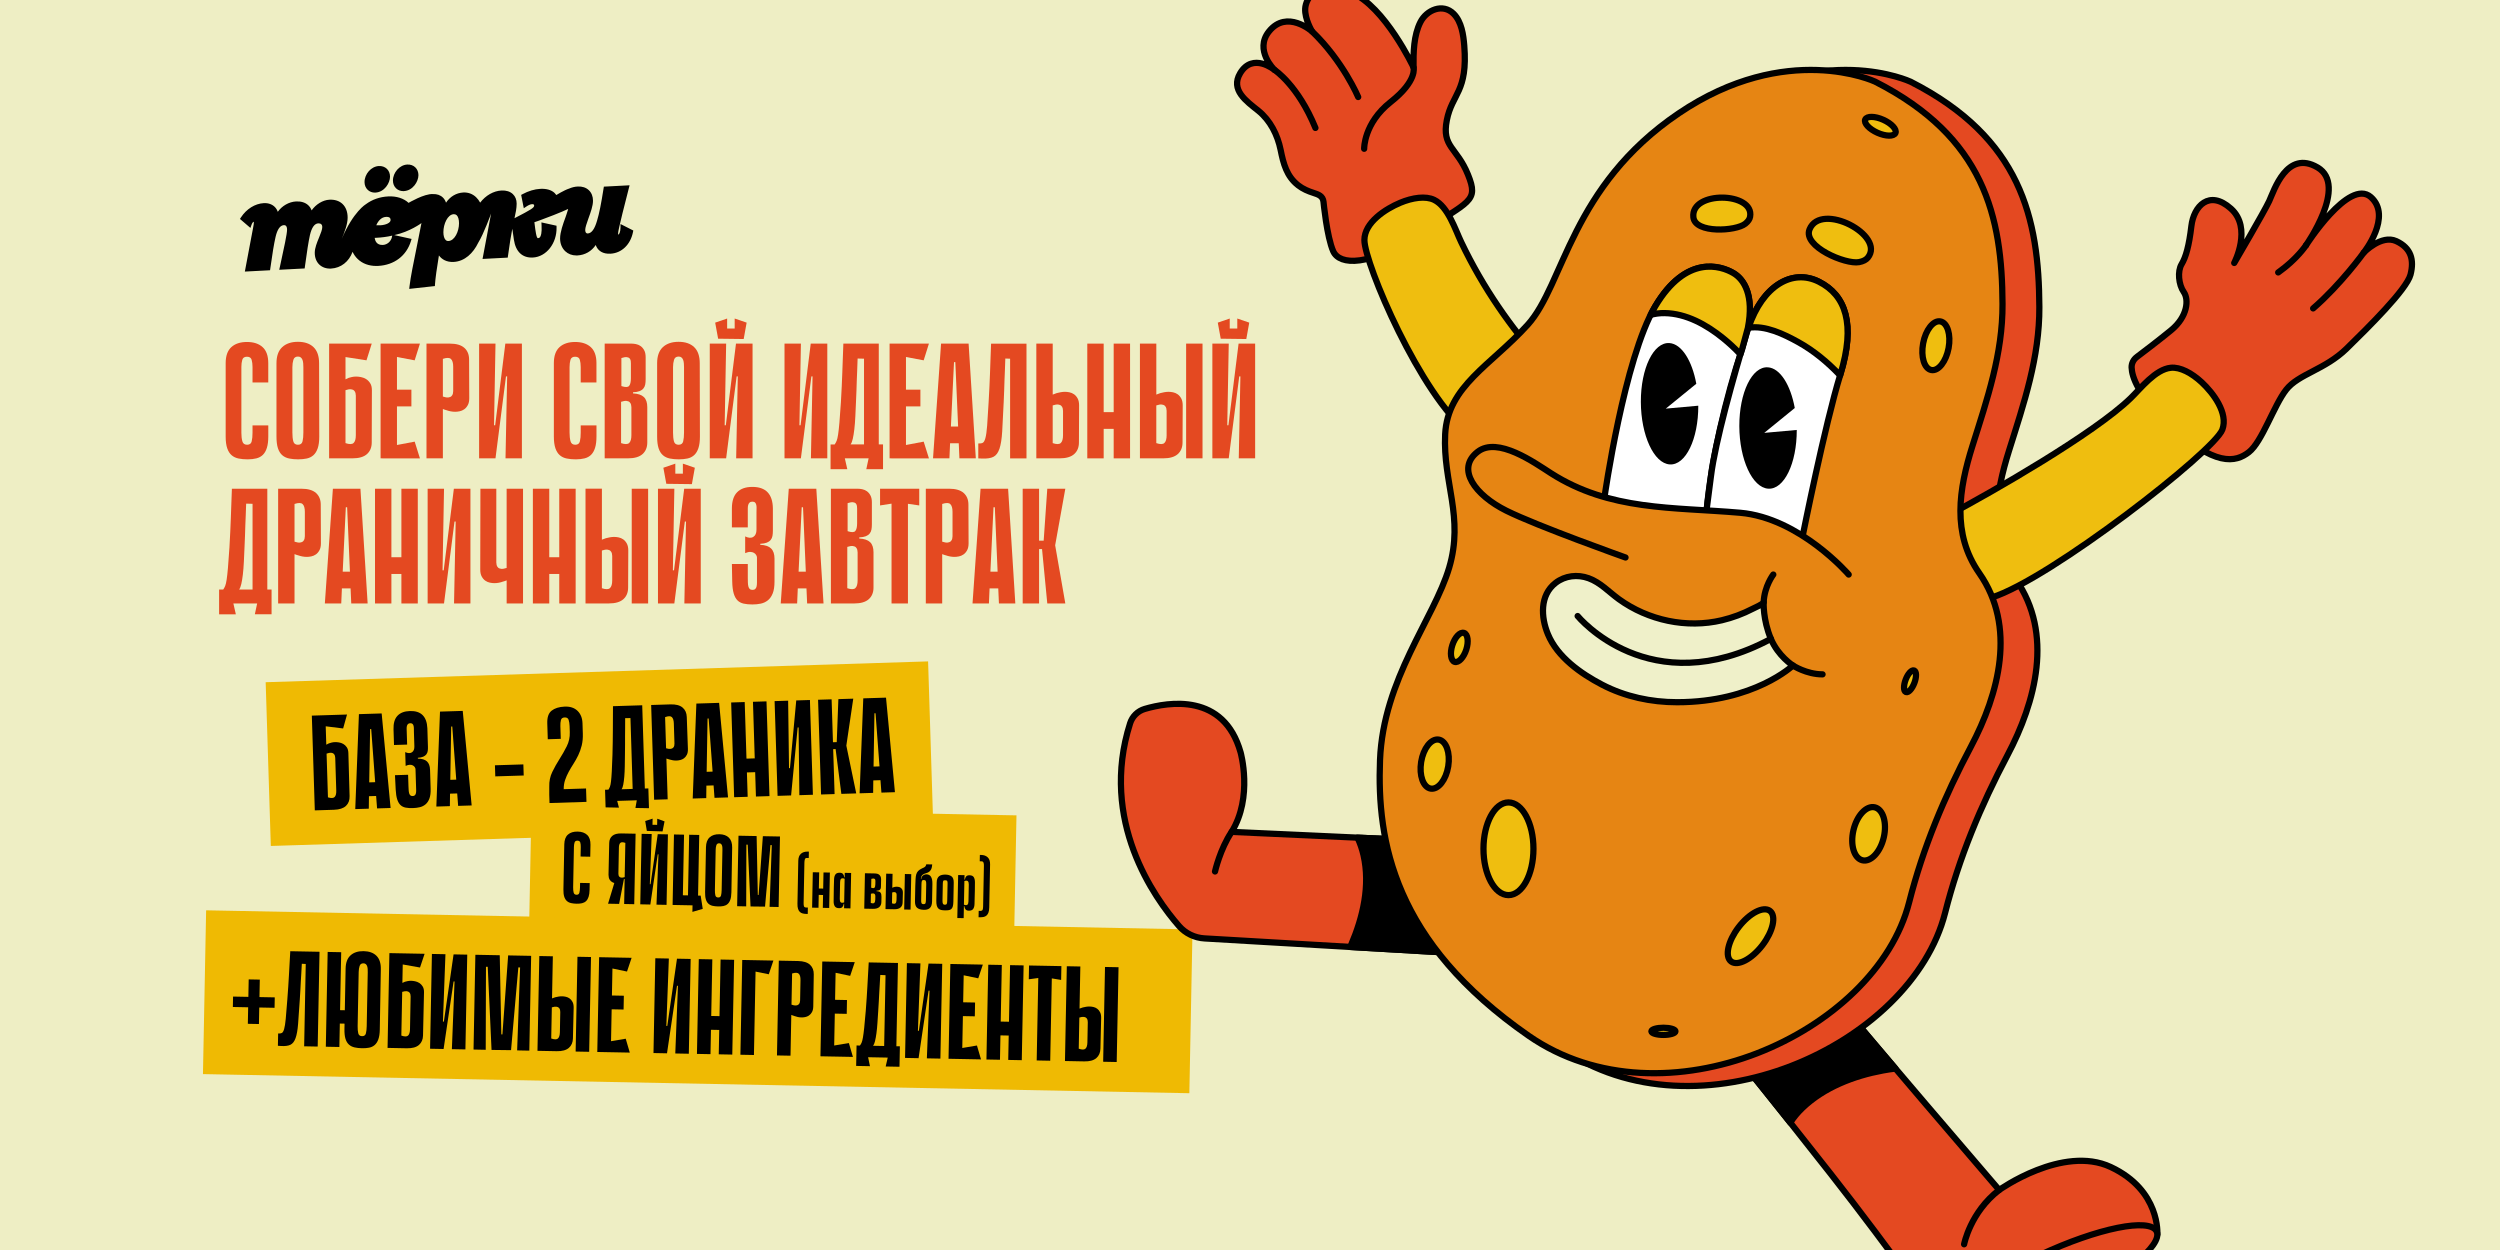 <?xml version="1.0" encoding="UTF-8"?> <svg xmlns="http://www.w3.org/2000/svg" id="_Слой_1" data-name="Слой 1" viewBox="0 0 2000 1000"><defs><style> .cls-1 { fill: #fff; } .cls-1, .cls-2, .cls-3, .cls-4, .cls-5, .cls-6, .cls-7, .cls-8 { stroke: #000; stroke-width: 5px; } .cls-1, .cls-6 { stroke-miterlimit: 10; } .cls-9, .cls-10, .cls-11, .cls-12 { stroke-width: 0px; } .cls-9, .cls-5 { fill: #000; } .cls-10 { fill: #eeeec4; } .cls-11, .cls-8 { fill: #e44921; } .cls-12 { fill: #efba03; } .cls-2, .cls-3, .cls-4, .cls-5, .cls-7, .cls-8 { stroke-linecap: round; stroke-linejoin: round; } .cls-2, .cls-6 { fill: #efbe0f; } .cls-3 { fill: #e68513; } .cls-4 { fill: #eff0c9; } .cls-7 { fill: none; } </style></defs><rect class="cls-10" x="-27.57" y="-10.12" width="2052.57" height="1021.87"></rect><g><g><path class="cls-11" d="M202.04,340.33h12.59v8.79c0,3.67-.37,6.71-1.12,9.11-.74,2.41-1.82,4.28-3.21,5.64-1.4,1.36-3.13,2.3-5.18,2.82-2.06.52-4.39.79-7.02.79s-5.03-.22-7.21-.66c-2.19-.44-4.04-1.31-5.57-2.62-1.53-1.31-2.71-3.17-3.54-5.57-.83-2.4-1.25-5.53-1.25-9.38v-58.75c0-5.77,1.51-10.03,4.52-12.79,3.02-2.75,7.19-4.13,12.52-4.13s9.51,1.38,12.52,4.13c3.02,2.75,4.52,7.02,4.52,12.79v15.48h-12.59v-12.33c0-2.27-.24-4.22-.72-5.84-.48-1.62-1.73-2.43-3.74-2.43s-3.26.83-3.74,2.49c-.48,1.66-.72,3.59-.72,5.77v52.46c0,2.8.26,5.11.79,6.95.52,1.84,1.79,2.75,3.8,2.75s3.23-.92,3.67-2.75c.44-1.84.66-4.15.66-6.95v-5.77Z"></path><path class="cls-11" d="M255.42,349.12c0,3.93-.42,7.1-1.25,9.51-.83,2.41-1.99,4.26-3.47,5.57-1.49,1.31-3.26,2.19-5.31,2.62-2.06.44-4.35.66-6.89.66s-5.01-.22-7.15-.66c-2.14-.44-3.98-1.31-5.51-2.62-1.53-1.31-2.69-3.17-3.48-5.57-.79-2.4-1.18-5.57-1.18-9.51v-58.49c0-5.77,1.53-10.08,4.59-12.92,3.06-2.84,7.26-4.26,12.59-4.26s9.49,1.42,12.46,4.26c2.97,2.84,4.46,7.15,4.46,12.92l.13,58.49ZM238.37,285.25c-1.92,0-3.15.88-3.67,2.62-.52,1.75-.79,3.72-.79,5.9v52.33c0,2.8.24,5.11.72,6.95.48,1.84,1.73,2.75,3.74,2.75s3.23-.92,3.67-2.75c.44-1.84.66-4.15.66-6.95v-52.33c0-1.05-.04-2.1-.13-3.15-.09-1.05-.29-1.97-.59-2.75-.31-.79-.74-1.42-1.31-1.9-.57-.48-1.33-.72-2.29-.72Z"></path><path class="cls-11" d="M276.4,303.48c.79-.44,1.62-.83,2.49-1.18.79-.26,1.7-.5,2.75-.72,1.05-.22,2.14-.33,3.28-.33,1.05,0,2.29.13,3.74.39,1.44.26,2.82.79,4.13,1.57,1.31.79,2.43,1.9,3.34,3.34.92,1.44,1.38,3.3,1.38,5.57l-.13,41.84c0,3.93-1.27,7.04-3.8,9.31-2.54,2.27-6.43,3.41-11.67,3.41h-18.62v-91.8h34.1l-4.2,13.38-16.79-2.62v17.84ZM276.4,354.5c3.15,1.05,5.31,1.01,6.49-.13,1.18-1.14,1.77-3.19,1.77-6.16v-31.74c0-.61-.09-1.29-.26-2.03-.18-.74-.55-1.4-1.12-1.97-.57-.57-1.4-.92-2.49-1.05-1.09-.13-2.56.11-4.39.72v42.36Z"></path><path class="cls-11" d="M304.47,274.89h13.11v91.8h-13.11v-91.8ZM331.75,288.27l-24.92-4.72-1.05-8.66h30.16l-4.2,13.38ZM305.78,366.69l1.05-8.66,24.92-4.72,4.2,13.38h-30.16ZM329.12,325.12h-21.11v-13.38h21.11v13.38Z"></path><path class="cls-11" d="M354.3,327.22v39.47h-13.11v-91.8h18.62c5.25,0,9.14,1.14,11.67,3.41,2.54,2.27,3.8,5.38,3.8,9.31l.13,30.95c0,2.27-.39,4.13-1.18,5.57-.79,1.44-1.75,2.56-2.89,3.34-1.14.79-2.36,1.31-3.67,1.57s-2.49.39-3.54.39c-1.14,0-2.29-.11-3.48-.33-1.18-.22-2.25-.5-3.21-.85-1.05-.26-2.1-.61-3.15-1.05ZM354.3,287.09v30.16c1.84.61,3.3.85,4.39.72,1.09-.13,1.92-.48,2.49-1.05.57-.57.94-1.22,1.12-1.97.17-.74.26-1.42.26-2.03v-19.54c0-2.97-.59-5.03-1.77-6.16-1.18-1.14-3.34-1.18-6.49-.13Z"></path><path class="cls-11" d="M405.71,301.12h-.92l-8.39,65.44v.13h-13.11v-91.8h13.11l-1.18,65.31h.92l8.13-65.31h13.25v91.8h-13.11l1.31-65.57Z"></path><path class="cls-11" d="M464.59,340.33h12.59v8.79c0,3.67-.37,6.71-1.12,9.11-.74,2.41-1.82,4.28-3.21,5.64-1.4,1.36-3.13,2.3-5.18,2.82-2.06.52-4.39.79-7.02.79s-5.03-.22-7.21-.66c-2.19-.44-4.04-1.31-5.57-2.62-1.53-1.31-2.71-3.17-3.54-5.57-.83-2.4-1.25-5.53-1.25-9.38v-58.75c0-5.77,1.51-10.03,4.52-12.79,3.02-2.75,7.19-4.13,12.52-4.13s9.51,1.38,12.52,4.13c3.02,2.75,4.52,7.02,4.52,12.79v15.48h-12.59v-12.33c0-2.27-.24-4.22-.72-5.84-.48-1.62-1.73-2.43-3.74-2.43s-3.26.83-3.74,2.49c-.48,1.66-.72,3.59-.72,5.77v52.46c0,2.8.26,5.11.79,6.95.52,1.84,1.79,2.75,3.8,2.75s3.23-.92,3.67-2.75c.44-1.84.66-4.15.66-6.95v-5.77Z"></path><path class="cls-11" d="M483.74,274.89h21.51c1.05,0,2.23.13,3.54.39s2.53.79,3.67,1.57c1.13.79,2.1,1.9,2.88,3.34.79,1.44,1.18,3.3,1.18,5.57v17.57c0,1.57-.11,2.97-.33,4.2-.22,1.23-.7,2.29-1.44,3.21-.74.92-1.77,1.64-3.08,2.16s-3.06.83-5.25.92v.92c3.93.18,6.82,1.14,8.66,2.89,1.84,1.75,2.75,4.46,2.75,8.13v28.2c0,3.93-1.27,7.04-3.8,9.31-2.54,2.27-6.43,3.41-11.67,3.41h-18.62v-91.8ZM496.86,354.5c3.15,1.05,5.31,1.01,6.49-.13,1.18-1.14,1.77-3.19,1.77-6.16v-22.43c0-.61-.09-1.29-.26-2.03-.18-.74-.55-1.4-1.12-1.97-.57-.57-1.4-.92-2.49-1.05-1.09-.13-2.56.11-4.39.72v33.05ZM497.12,308.86c3.15,1.05,5.2,1.01,6.16-.13.96-1.14,1.44-3.19,1.44-6.16v-11.8c0-.61-.05-1.29-.13-2.03-.09-.74-.37-1.4-.85-1.97-.48-.57-1.25-.92-2.29-1.05-1.05-.13-2.49.11-4.33.72v22.43Z"></path><path class="cls-11" d="M559.94,349.12c0,3.93-.42,7.1-1.25,9.51-.83,2.41-1.99,4.26-3.47,5.57-1.49,1.31-3.26,2.19-5.31,2.62-2.06.44-4.35.66-6.89.66s-5.01-.22-7.15-.66c-2.14-.44-3.98-1.31-5.51-2.62-1.53-1.31-2.69-3.17-3.48-5.57-.79-2.4-1.18-5.57-1.18-9.51v-58.49c0-5.77,1.53-10.08,4.59-12.92,3.06-2.84,7.26-4.26,12.59-4.26s9.49,1.42,12.46,4.26c2.97,2.84,4.46,7.15,4.46,12.92l.13,58.49ZM542.89,285.25c-1.92,0-3.15.88-3.67,2.62-.52,1.75-.79,3.72-.79,5.9v52.33c0,2.8.24,5.11.72,6.95.48,1.84,1.73,2.75,3.74,2.75s3.23-.92,3.67-2.75c.44-1.84.66-4.15.66-6.95v-52.33c0-1.05-.04-2.1-.13-3.15-.09-1.05-.29-1.97-.59-2.75-.31-.79-.74-1.42-1.31-1.9-.57-.48-1.33-.72-2.29-.72Z"></path><path class="cls-11" d="M590.23,301.12h-.92l-8.39,65.44v.13h-13.11v-91.8h13.11l-1.18,65.31h.92l8.13-65.31h13.25v91.8h-13.11l1.31-65.57ZM581.71,270.96h-7.21l-2.36-12.85,9.57-3.28v16.13ZM594.95,271.22l-20.46-.26v-8.13h20.46v8.39ZM597.31,258.1l-2.36,13.11-7.21-.13v-16.26l9.57,3.28Z"></path><path class="cls-11" d="M650.03,301.12h-.92l-8.39,65.44v.13h-13.11v-91.8h13.11l-1.18,65.31h.92l8.13-65.31h13.25v91.8h-13.11l1.31-65.57Z"></path><path class="cls-11" d="M675.87,366.69l1.97,8.66h-13.38v-19.8h3.28c.61-.87,1.14-1.84,1.57-2.89.44-1.05.83-2.73,1.18-5.05.35-2.32.7-5.49,1.05-9.51.35-4.02.74-9.44,1.18-16.26.26-4.54.48-8.7.66-12.46.17-3.76.33-7.43.46-11.02.13-3.58.26-7.26.39-11.02.13-3.76.28-7.91.46-12.46h28.33v80.65h3.41v19.8h-13.38l1.84-8.66h-19.02ZM691.21,355.54v-68.59l-5.12-.13c-.09,3.41-.2,6.51-.33,9.31-.13,2.8-.24,5.53-.33,8.2-.09,2.67-.18,5.4-.26,8.2-.09,2.8-.22,5.9-.39,9.31-.18,4.02-.35,7.87-.52,11.54-.18,3.67-.44,7.02-.79,10.03-.35,3.02-.77,5.57-1.25,7.67-.48,2.1-1.07,3.59-1.77,4.46h10.75Z"></path><path class="cls-11" d="M711.67,274.89h13.11v91.8h-13.11v-91.8ZM738.95,288.27l-24.92-4.72-1.05-8.66h30.16l-4.2,13.38ZM712.98,366.69l1.05-8.66,24.92-4.72,4.2,13.38h-30.16ZM736.32,325.12h-21.11v-13.38h21.11v13.38Z"></path><path class="cls-11" d="M780.65,366.69h-13.11l-.53-12.07h-6.95l-.52,12.07h-13.12l6.43-91.8h22.03l5.77,91.8ZM766.49,341.25l-2.23-51.54h-1.05l-2.49,51.54h5.77Z"></path><path class="cls-11" d="M808.06,286.96l-3.8-.13c-.09,3.41-.2,6.51-.33,9.31-.13,2.8-.24,5.53-.33,8.2-.09,2.67-.18,5.4-.26,8.2-.09,2.8-.22,5.9-.39,9.31-.44,9.53-.83,17.27-1.18,23.21-.35,5.95-1.07,10.56-2.16,13.84-1.09,3.28-2.71,5.47-4.85,6.56-2.14,1.09-5.18,1.55-9.11,1.38l-3.02-.13v-11.93c1.49.09,2.67-.09,3.54-.52.87-.44,1.59-1.7,2.16-3.8.57-2.1,1.03-5.38,1.38-9.84.35-4.46.74-10.71,1.18-18.75.26-4.54.48-8.7.66-12.46.17-3.76.33-7.43.46-11.02.13-3.58.26-7.26.39-11.02.13-3.76.28-7.91.46-12.46h28.33v91.8h-13.11v-79.74Z"></path><path class="cls-11" d="M842.16,315.68c1.05-.44,2.1-.83,3.15-1.18.96-.26,2.03-.5,3.21-.72,1.18-.22,2.34-.33,3.48-.33,1.05,0,2.23.13,3.54.39s2.54.79,3.67,1.57c1.14.79,2.1,1.9,2.89,3.34.79,1.44,1.18,3.3,1.18,5.57l-.13,29.64c0,3.93-1.27,7.04-3.8,9.31-2.54,2.27-6.43,3.41-11.67,3.41h-18.62v-91.8h13.11v40.79ZM842.16,354.5c3.15,1.05,5.31,1.01,6.49-.13,1.18-1.14,1.77-3.19,1.77-6.16v-19.54c0-.61-.09-1.29-.26-2.03-.18-.74-.55-1.4-1.12-1.97-.57-.57-1.4-.92-2.49-1.05-1.09-.13-2.56.11-4.39.72v30.16Z"></path><path class="cls-11" d="M869.83,274.89h13.11v91.8h-13.11v-91.8ZM899.99,343.09h-24.92v-13.38h24.92v13.38ZM890.94,274.89h13.11v91.8h-13.11v-91.8Z"></path><path class="cls-11" d="M925.04,315.68c1.05-.44,2.1-.83,3.15-1.18.96-.26,2.03-.5,3.21-.72,1.18-.22,2.34-.33,3.48-.33,1.05,0,2.23.13,3.54.39s2.54.79,3.67,1.57c1.14.79,2.1,1.9,2.89,3.34.79,1.44,1.18,3.3,1.18,5.57l-.13,29.64c0,3.93-1.27,7.04-3.8,9.31-2.54,2.27-6.43,3.41-11.67,3.41h-18.62v-91.8h13.11v40.79ZM925.04,354.5c3.15,1.05,5.31,1.01,6.49-.13,1.18-1.14,1.77-3.19,1.77-6.16v-19.54c0-.61-.09-1.29-.26-2.03-.18-.74-.55-1.4-1.12-1.97-.57-.57-1.4-.92-2.49-1.05-1.09-.13-2.56.11-4.39.72v30.16ZM962.02,366.69h-13.12v-91.8h13.12v91.8Z"></path><path class="cls-11" d="M992.31,301.12h-.92l-8.39,65.44v.13h-13.11v-91.8h13.11l-1.18,65.31h.92l8.13-65.31h13.25v91.8h-13.11l1.31-65.57ZM983.79,270.96h-7.21l-2.36-12.85,9.57-3.28v16.13ZM997.03,271.22l-20.46-.26v-8.13h20.46v8.39ZM999.4,258.1l-2.36,13.11-7.21-.13v-16.26l9.57,3.28Z"></path></g><g><path class="cls-11" d="M186.7,482.78l1.97,8.66h-13.38v-19.8h3.28c.61-.87,1.14-1.84,1.57-2.89.44-1.05.83-2.73,1.18-5.05.35-2.32.7-5.49,1.05-9.51.35-4.02.74-9.44,1.18-16.26.26-4.54.48-8.7.66-12.46.17-3.76.33-7.43.46-11.02.13-3.58.26-7.26.39-11.02.13-3.76.28-7.91.46-12.46h28.33v80.65h3.41v19.8h-13.38l1.84-8.66h-19.02ZM202.04,471.63v-68.59l-5.12-.13c-.09,3.41-.2,6.51-.33,9.31-.13,2.8-.24,5.53-.33,8.2-.09,2.67-.18,5.4-.26,8.2-.09,2.8-.22,5.9-.39,9.31-.18,4.02-.35,7.87-.52,11.54-.18,3.67-.44,7.02-.79,10.03-.35,3.02-.77,5.57-1.25,7.67-.48,2.1-1.07,3.59-1.77,4.46h10.75Z"></path><path class="cls-11" d="M235.62,443.31v39.47h-13.11v-91.8h18.62c5.25,0,9.14,1.14,11.67,3.41,2.54,2.27,3.8,5.38,3.8,9.31l.13,30.95c0,2.27-.39,4.13-1.18,5.57-.79,1.44-1.75,2.56-2.89,3.34-1.14.79-2.36,1.31-3.67,1.57s-2.49.39-3.54.39c-1.14,0-2.29-.11-3.48-.33-1.18-.22-2.25-.5-3.21-.85-1.05-.26-2.1-.61-3.15-1.05ZM235.62,403.17v30.16c1.84.61,3.3.85,4.39.72,1.09-.13,1.92-.48,2.49-1.05.57-.57.94-1.22,1.12-1.97.17-.74.26-1.42.26-2.03v-19.54c0-2.97-.59-5.03-1.77-6.16-1.18-1.14-3.34-1.18-6.49-.13Z"></path><path class="cls-11" d="M294.11,482.78h-13.11l-.53-12.07h-6.95l-.52,12.07h-13.12l6.43-91.8h22.03l5.77,91.8ZM279.94,457.34l-2.23-51.54h-1.05l-2.49,51.54h5.77Z"></path><path class="cls-11" d="M300.01,390.98h13.11v91.8h-13.11v-91.8ZM330.17,459.17h-24.92v-13.38h24.92v13.38ZM321.12,390.98h13.11v91.8h-13.11v-91.8Z"></path><path class="cls-11" d="M364.53,417.21h-.92l-8.39,65.44v.13h-13.11v-91.8h13.11l-1.18,65.31h.92l8.13-65.31h13.25v91.8h-13.11l1.31-65.57Z"></path><path class="cls-11" d="M405.32,390.98h13.11v91.8h-13.11v-18.49c-1.05.44-2.1.79-3.15,1.05-.96.35-2.01.64-3.15.85-1.14.22-2.32.33-3.54.33-1.05,0-2.23-.13-3.54-.39-1.31-.26-2.54-.79-3.67-1.57-1.14-.79-2.1-1.9-2.89-3.34-.79-1.44-1.18-3.3-1.18-5.57l.13-64.65h12.72v59.02c0,.61.09,1.29.26,2.03.17.74.54,1.4,1.12,1.97.57.57,1.4.92,2.49,1.05,1.09.13,2.56-.11,4.39-.72v-63.34Z"></path><path class="cls-11" d="M426.3,390.98h13.11v91.8h-13.11v-91.8ZM456.46,459.17h-24.92v-13.38h24.92v13.38ZM447.41,390.98h13.11v91.8h-13.11v-91.8Z"></path><path class="cls-11" d="M481.51,431.76c1.05-.44,2.1-.83,3.15-1.18.96-.26,2.03-.5,3.21-.72,1.18-.22,2.34-.33,3.48-.33,1.05,0,2.23.13,3.54.39s2.54.79,3.67,1.57c1.14.79,2.1,1.9,2.89,3.34.79,1.44,1.18,3.3,1.18,5.57l-.13,29.64c0,3.93-1.27,7.04-3.8,9.31-2.54,2.27-6.43,3.41-11.67,3.41h-18.62v-91.8h13.11v40.79ZM481.51,470.58c3.15,1.05,5.31,1.01,6.49-.13,1.18-1.14,1.77-3.19,1.77-6.16v-19.54c0-.61-.09-1.29-.26-2.03-.18-.74-.55-1.4-1.12-1.97-.57-.57-1.4-.92-2.49-1.05-1.09-.13-2.56.11-4.39.72v30.16ZM518.5,482.78h-13.12v-91.8h13.12v91.8Z"></path><path class="cls-11" d="M548.79,417.21h-.92l-8.39,65.44v.13h-13.11v-91.8h13.11l-1.18,65.31h.92l8.13-65.31h13.25v91.8h-13.11l1.31-65.57ZM540.26,387.04h-7.21l-2.36-12.85,9.57-3.28v16.13ZM553.51,387.31l-20.46-.26v-8.13h20.46v8.39ZM555.87,374.19l-2.36,13.11-7.21-.13v-16.26l9.57,3.28Z"></path><path class="cls-11" d="M608.2,435.83c3.93.18,6.82,1.16,8.66,2.95,1.84,1.79,2.75,4.52,2.75,8.2v18.23c0,3.93-.48,7.1-1.44,9.51-.96,2.41-2.27,4.26-3.93,5.57-1.66,1.31-3.54,2.19-5.64,2.62-2.1.44-4.33.66-6.69.66-2.62,0-4.94-.22-6.95-.66-2.01-.44-3.67-1.31-4.98-2.62s-2.32-3.17-3.02-5.57c-.7-2.4-1.09-5.57-1.18-9.51l-.26-14.03h12.72v11.02c0,1.4.02,2.69.07,3.87.04,1.18.17,2.21.39,3.08.22.88.59,1.55,1.11,2.03.52.48,1.27.72,2.23.72s1.71-.26,2.23-.79.87-1.22,1.05-2.1c.17-.87.26-1.9.26-3.08v-20c0-.52-.2-1.14-.59-1.84-.39-.7-.98-1.29-1.77-1.77-.79-.48-1.77-.74-2.95-.79-1.18-.04-2.56.28-4.13.98v-13.38c2.62,1.31,4.79,1.44,6.49.39,1.7-1.05,2.56-2.97,2.56-5.77v-13.9c0-1.05.02-2.08.07-3.08.04-1-.02-1.92-.2-2.75-.18-.83-.5-1.49-.98-1.97-.48-.48-1.2-.72-2.16-.72s-1.71.24-2.23.72c-.52.48-.9,1.11-1.12,1.9-.22.79-.33,1.71-.33,2.75v15.21h-12.72v-15.21c0-5.77,1.4-10.08,4.2-12.92,2.8-2.84,6.86-4.26,12.2-4.26,10.75,0,16.22,5.73,16.39,17.18v17.84c0,1.57-.11,2.97-.33,4.2-.22,1.23-.7,2.29-1.44,3.21-.74.92-1.77,1.64-3.08,2.16-1.31.52-3.06.83-5.25.92v.79Z"></path><path class="cls-11" d="M658.82,482.78h-13.11l-.53-12.07h-6.95l-.52,12.07h-13.12l6.43-91.8h22.03l5.77,91.8ZM644.65,457.34l-2.23-51.54h-1.05l-2.49,51.54h5.77Z"></path><path class="cls-11" d="M664.72,390.98h21.51c1.05,0,2.23.13,3.54.39s2.53.79,3.67,1.57c1.13.79,2.1,1.9,2.88,3.34.79,1.44,1.18,3.3,1.18,5.57v17.57c0,1.57-.11,2.97-.33,4.2-.22,1.23-.7,2.29-1.44,3.21-.74.92-1.77,1.64-3.08,2.16s-3.06.83-5.25.92v.92c3.93.18,6.82,1.14,8.66,2.89,1.84,1.75,2.75,4.46,2.75,8.13v28.2c0,3.93-1.27,7.04-3.8,9.31-2.54,2.27-6.43,3.41-11.67,3.41h-18.62v-91.8ZM677.83,470.58c3.15,1.05,5.31,1.01,6.49-.13,1.18-1.14,1.77-3.19,1.77-6.16v-22.43c0-.61-.09-1.29-.26-2.03-.18-.74-.55-1.4-1.12-1.97-.57-.57-1.4-.92-2.49-1.05-1.09-.13-2.56.11-4.39.72v33.05ZM678.09,424.94c3.15,1.05,5.2,1.01,6.16-.13.96-1.14,1.44-3.19,1.44-6.16v-11.8c0-.61-.05-1.29-.13-2.03-.09-.74-.37-1.4-.85-1.97-.48-.57-1.25-.92-2.29-1.05-1.05-.13-2.49.11-4.33.72v22.43Z"></path><path class="cls-11" d="M735.4,404.35l-9.05-1.31v79.74h-13.12v-79.87l-9.18,1.44v-13.38h31.34v13.38Z"></path><path class="cls-11" d="M753.76,443.31v39.47h-13.11v-91.8h18.62c5.25,0,9.14,1.14,11.67,3.41,2.54,2.27,3.8,5.38,3.8,9.31l.13,30.95c0,2.27-.39,4.13-1.18,5.57-.79,1.44-1.75,2.56-2.89,3.34-1.14.79-2.36,1.31-3.67,1.57s-2.49.39-3.54.39c-1.14,0-2.29-.11-3.48-.33-1.18-.22-2.25-.5-3.21-.85-1.05-.26-2.1-.61-3.15-1.05ZM753.76,403.17v30.16c1.84.61,3.3.85,4.39.72,1.09-.13,1.92-.48,2.49-1.05.57-.57.94-1.22,1.12-1.97.17-.74.26-1.42.26-2.03v-19.54c0-2.97-.59-5.03-1.77-6.16-1.18-1.14-3.34-1.18-6.49-.13Z"></path><path class="cls-11" d="M812.25,482.78h-13.11l-.53-12.07h-6.95l-.52,12.07h-13.12l6.43-91.8h22.03l5.77,91.8ZM798.09,457.34l-2.23-51.54h-1.05l-2.49,51.54h5.77Z"></path><path class="cls-11" d="M818.15,390.98h13.11v91.8h-13.11v-91.8ZM831.27,432.55h3.67l2.89-41.57h14.43l-8.13,45.25,8.13,46.56h-14.43l-4.2-43.54h-2.36v-6.69Z"></path></g><g><g><rect class="cls-12" x="214.41" y="537.45" width="530.2" height="131.06" transform="translate(-18.65 15.32) rotate(-1.8)"></rect><g><path class="cls-9" d="M261.03,595.76c.64-.38,1.31-.73,2.03-1.04.64-.24,1.39-.46,2.25-.67.86-.21,1.76-.33,2.7-.35.87-.03,1.9.05,3.1.23,1.2.18,2.35.58,3.45,1.19,1.1.62,2.05,1.51,2.85,2.67.8,1.17,1.22,2.69,1.28,4.57l.98,34.55c.1,3.25-.87,5.84-2.9,7.79-2.04,1.94-5.22,2.98-9.55,3.12l-15.38.48-2.38-75.8,28.16-.88-3.12,11.15-13.93-1.73.46,14.73ZM262.35,637.88c2.62.79,4.41.69,5.36-.28.95-.97,1.38-2.68,1.3-5.13l-.82-26.21c-.02-.5-.11-1.06-.27-1.67-.17-.61-.49-1.14-.97-1.59-.49-.45-1.18-.72-2.08-.8-.91-.08-2.11.16-3.61.71l1.1,34.98Z"></path><path class="cls-9" d="M312.48,646.39l-10.83.34-.75-9.95-5.74.18-.12,9.98-10.83.34,2.93-75.97,18.19-.57,7.14,75.65ZM300.13,625.75l-3.17-42.5-.87.03-.72,42.62,4.76-.15Z"></path><path class="cls-9" d="M334.33,606.9c3.25.04,5.66.78,7.22,2.21,1.56,1.43,2.39,3.66,2.49,6.7l.47,15.05c.1,3.25-.21,5.88-.95,7.89-.73,2.01-1.77,3.58-3.1,4.7-1.34,1.13-2.87,1.9-4.59,2.31s-3.56.65-5.51.71c-2.17.07-4.08-.05-5.76-.36-1.67-.31-3.07-.99-4.18-2.04-1.12-1.05-2-2.56-2.64-4.52-.64-1.97-1.05-4.57-1.22-7.82l-.58-11.58,10.5-.33.29,9.1c.04,1.16.09,2.22.16,3.19.07.97.2,1.82.4,2.54.2.72.53,1.27.97,1.65.45.38,1.06.56,1.86.54.79-.02,1.4-.26,1.82-.71s.69-1.03.81-1.76c.12-.73.17-1.58.14-2.55s-.06-2-.1-3.09l-.42-13.43c-.01-.43-.19-.93-.53-1.5-.34-.57-.85-1.04-1.51-1.42-.66-.38-1.48-.57-2.46-.57-.98,0-2.11.3-3.39.92l-.35-11.04c2.2,1.01,3.99,1.07,5.37.16,1.38-.91,2.03-2.52,1.96-4.83l-.36-11.48c-.03-.87-.04-1.71-.03-2.55,0-.83-.07-1.59-.23-2.27-.17-.68-.45-1.21-.86-1.6-.41-.38-1.01-.56-1.81-.54-.79.02-1.4.24-1.82.65-.42.41-.71.94-.87,1.6-.16.66-.23,1.42-.2,2.28.03.87.05,1.73.08,2.6l.31,9.96-10.5.33-.39-12.56c-.15-4.77.89-8.36,3.13-10.78,2.24-2.42,5.56-3.7,9.96-3.83,8.88-.28,13.54,4.31,13.98,13.76l.46,14.73c.04,1.3-.01,2.46-.16,3.47-.15,1.02-.52,1.91-1.11,2.69-.59.78-1.42,1.4-2.49,1.87-1.07.47-2.51.77-4.31.89l.02.65Z"></path><path class="cls-9" d="M377.34,644.36l-10.83.34-.75-9.95-5.74.18-.12,9.98-10.83.34,2.93-75.97,18.19-.57,7.14,75.65ZM364.99,623.72l-3.17-42.5-.87.03-.72,42.62,4.76-.15Z"></path><path class="cls-9" d="M418.97,620.4l-22.74.71-.28-8.88,22.74-.71.28,8.88Z"></path><path class="cls-9" d="M455.66,580.66c-.06-1.8-.31-3.39-.75-4.75-.44-1.36-1.49-2.01-3.15-1.96-1.66.05-2.67.75-3.02,2.1-.36,1.35-.5,2.96-.45,4.84l.32,10.18-10.39.33-.4-12.78c-.15-4.76,1.01-8.12,3.48-10.08,2.47-1.96,5.9-3.04,10.3-3.25,4.4-.21,7.87.91,10.4,3.36,2.53,2.45,3.87,5.77,4,9.96l.26,8.34c.11,3.46-.19,6.62-.89,9.46-.71,2.84-1.64,5.45-2.79,7.84-1.16,2.38-2.42,4.65-3.8,6.79-1.38,2.14-2.65,4.27-3.81,6.41-1.16,2.13-2.12,4.31-2.88,6.54-.76,2.23-1.14,4.68-1.12,7.35l17.87-.56.34,10.72-29.56.93c-.07-2.17-.14-4.35-.21-6.55-.07-2.2-.07-4.39.01-6.56-.13-4.26.67-8.17,2.4-11.73,1.73-3.56,3.66-7.01,5.8-10.37,2.13-3.35,4.07-6.76,5.8-10.21,1.73-3.45,2.54-7.2,2.41-11.24l-.16-5.09Z"></path><path class="cls-9" d="M493.75,640.71l1.85,7.1-11.05.35-.51-16.35,2.71-.08c.48-.74.89-1.54,1.22-2.42.33-.88.62-2.28.84-4.2.23-1.92.43-4.55.62-7.88.18-3.33.37-7.82.55-13.46.1-3.76.17-7.19.22-10.3.05-3.11.08-6.14.09-9.11.02-2.96.03-6,.04-9.11.01-3.11.03-6.54.06-10.3l23.39-.73,2.09,66.6,2.82-.09.51,16.35-11.05.35,1.29-7.19-15.7.49ZM506.13,631.11l-1.77-56.64-4.23.03c.02,2.82,0,5.38-.03,7.7-.04,2.31-.06,4.57-.06,6.78,0,2.21,0,4.46,0,6.78,0,2.31-.03,4.88-.08,7.7-.04,3.33-.09,6.51-.13,9.54-.05,3.04-.18,5.81-.39,8.31-.21,2.5-.49,4.62-.83,6.37-.34,1.75-.79,2.99-1.35,3.73l8.88-.28Z"></path><path class="cls-9" d="M533.12,606.85l1.02,32.6-10.83.34-2.38-75.8,15.38-.48c4.33-.14,7.57.7,9.73,2.51,2.15,1.81,3.28,4.34,3.38,7.59l.91,25.55c.06,1.88-.22,3.42-.83,4.63s-1.38,2.16-2.3,2.84c-.92.68-1.92,1.14-2.99,1.39-1.08.25-2.05.39-2.91.42-.94.03-1.9-.03-2.88-.18-.98-.15-1.87-.36-2.68-.62-.87-.19-1.75-.45-2.62-.79ZM532.08,573.71l.78,24.91c1.53.46,2.75.62,3.65.48.9-.14,1.58-.45,2.03-.93.45-.48.74-1.03.87-1.65.12-.62.18-1.18.16-1.69l-.51-16.13c-.08-2.45-.62-4.14-1.62-5.05-1-.91-2.79-.89-5.36.06Z"></path><path class="cls-9" d="M582.44,637.93l-10.83.34-.75-9.95-5.74.18-.12,9.98-10.83.34,2.93-75.97,18.19-.57,7.14,75.65ZM570.08,617.29l-3.17-42.5-.87.03-.72,42.62,4.76-.15Z"></path><path class="cls-9" d="M584.93,561.98l10.83-.34,2.38,75.8-10.83.34-2.38-75.8ZM611.61,617.51l-20.58.64-.35-11.04,20.58-.64.35,11.04ZM602.37,561.43l10.83-.34,2.38,75.8-10.83.34-2.38-75.8Z"></path><path class="cls-9" d="M638.89,581.97l-.76.02-5.24,54.25v.11s-10.83.34-10.83.34l-2.38-75.8,10.83-.34.71,53.96.76-.02,5.02-54.14h.11s10.83-.34,10.83-.34l2.38,75.8-10.83.34-.61-54.18Z"></path><path class="cls-9" d="M654.46,559.8l10.83-.34,2.38,75.8-10.83.34-2.38-75.8ZM666.36,593.79l3.03-.09,1.31-34.4,11.91-.37-5.54,37.57,7.92,38.23-11.91.37-4.59-35.84-1.95.06-.17-5.52Z"></path><path class="cls-9" d="M715.96,633.75l-10.83.34-.75-9.95-5.74.18-.12,9.98-10.83.34,2.93-75.97,18.19-.57,7.14,75.65ZM703.6,613.11l-3.17-42.5-.87.03-.72,42.62,4.76-.15Z"></path></g><rect class="cls-12" x="424.22" y="648.5" width="388.09" height="97.47" transform="translate(13.59 -11.82) rotate(1.11)"></rect><g><path class="cls-9" d="M464.03,706.33l7.73.15-.1,5.4c-.04,2.26-.31,4.12-.79,5.59-.49,1.47-1.17,2.61-2.04,3.43-.88.82-1.95,1.37-3.21,1.67-1.27.3-2.71.43-4.32.4-1.61-.03-3.09-.19-4.42-.49-1.34-.29-2.47-.85-3.39-1.68-.92-.82-1.63-1.98-2.11-3.47-.48-1.49-.7-3.41-.65-5.78l.7-36.09c.07-3.54,1.04-6.15,2.93-7.8,1.89-1.66,4.47-2.45,7.74-2.39,3.28.06,5.82.96,7.64,2.69,1.82,1.73,2.7,4.36,2.63,7.91l-.18,9.51-7.73-.15.15-7.57c.03-1.4-.1-2.59-.37-3.59-.28-1-1.03-1.51-2.27-1.54-1.24-.02-2.01.47-2.33,1.49-.32,1.02-.49,2.19-.51,3.54l-.62,32.23c-.03,1.72.1,3.14.4,4.28.3,1.13,1.07,1.71,2.3,1.74,1.23.02,2-.53,2.29-1.65.29-1.12.45-2.54.49-4.26l.07-3.54Z"></path><path class="cls-9" d="M492.81,701.89l6.34,1.33-3.85,19.91-8.86-.17,6.37-21.07ZM499.67,705.41l.04-2.17h-.48c-.21-.01-.41.16-.57.5-.17.35-.42.72-.75,1.11-.33.4-.81.78-1.43,1.14-.62.36-1.5.59-2.63.67-.59.04-1.25-.01-1.97-.16-.72-.15-1.38-.39-1.96-.72-.91-.45-1.64-1.15-2.22-2.1-.57-.95-.87-2.23-.89-3.85l.57-25.46c.05-2.42.86-4.31,2.45-5.67,1.58-1.37,3.99-2.02,7.21-1.96l11.44.22-1.09,56.4-8.06-.16.34-17.8ZM500.27,674.31c-1.92-.68-3.25-.68-3.99,0-.74.68-1.13,1.94-1.16,3.77l-.4,20.87c0,.38.04.79.14,1.25.1.46.32.87.66,1.22.34.36.85.58,1.52.67.67.09,1.57-.04,2.71-.39l.53-27.39Z"></path><path class="cls-9" d="M526.77,683.45h-.56s-5.93,40.09-5.93,40.09v.08s-8.06-.16-8.06-.16l1.09-56.39,8.06.16-1.5,40.11h.56s5.77-40.01,5.77-40.01h.08s8.06.16,8.06.16l-1.09,56.4-8.06-.16,1.58-40.27ZM521.9,664.82l-4.43-.09-1.3-7.92,5.92-1.9-.19,9.91ZM530.03,665.13l-12.57-.4.1-5,12.57.24-.1,5.16ZM531.64,657.11l-1.6,8.03-4.43-.17.19-9.99,5.84,2.13Z"></path><path class="cls-9" d="M546.14,724.12l-8.06-.16,1.09-56.39,8.06.16-1.09,56.4ZM539.04,716.08l21.51.42.09,7.9-21.75-.42.15-7.9ZM558.3,724.35l-8.06-.16,1.09-56.39,8.06.16-1.09,56.4ZM554.18,716.38l6.36.12,1.65,10.59-8.27,2.42.25-13.13Z"></path><path class="cls-9" d="M585.1,714.07c-.05,2.42-.34,4.36-.88,5.83-.54,1.47-1.27,2.59-2.2,3.38s-2.03,1.3-3.29,1.55c-1.27.24-2.68.35-4.24.32-1.61-.03-3.07-.19-4.38-.49-1.31-.29-2.43-.85-3.35-1.68-.92-.82-1.61-1.98-2.07-3.47-.46-1.49-.66-3.44-.61-5.85l.7-35.93c.07-3.54,1.06-6.17,2.97-7.88,1.91-1.71,4.51-2.53,7.79-2.47,3.27.06,5.81.99,7.6,2.77,1.79,1.78,2.65,4.44,2.59,7.99l-.61,35.93ZM575.38,674.63c-1.18-.02-1.94.5-2.29,1.57-.34,1.07-.53,2.27-.55,3.62l-.62,32.15c-.03,1.72.09,3.15.36,4.28.27,1.13,1.03,1.71,2.26,1.74,1.24.02,2-.53,2.29-1.65.29-1.12.45-2.54.49-4.26l.62-32.15c.01-.64,0-1.29-.04-1.93-.04-.65-.15-1.21-.33-1.7-.18-.49-.44-.88-.78-1.18-.34-.3-.81-.46-1.4-.47Z"></path><path class="cls-9" d="M615.66,725.46l1.76-49.37-1.05-.02-4.34,49.24-11.6-.14-2.27-49.45-1.05-.02-.15,49.4-7.25-.14,1.09-56.4,14.5.28.94,47.09h.64s3.41-46.99,3.41-46.99l13.7.26-1.09,56.4-7.25-.14Z"></path><path class="cls-9" d="M646.29,726.06l-.1,5.1-1.02-.02c-1.1-.02-2.09-.14-3-.37-.9-.23-1.67-.64-2.3-1.24-.63-.6-1.12-1.42-1.45-2.46-.34-1.05-.49-2.4-.46-4.06l.67-34.45c.05-2.49.75-4.34,2.09-5.54s3.15-1.78,5.42-1.74l.96.02-.1,5.1-1.53-.03c-.83-.02-1.36.35-1.58,1.1s-.34,1.6-.36,2.54l-.63,32.41c-.02,1.21.07,2.09.29,2.64s.7.87,1.46.96l1.64.03Z"></path><path class="cls-9" d="M650.24,697.79l5.1.1-.55,28.33-5.1-.1.55-28.33ZM662.35,716.16l-10.76-.38.1-5.04,10.77.21-.1,5.21ZM658.8,697.95l5.1.1-.55,28.33-5.1-.1.55-28.33Z"></path><path class="cls-9" d="M675.32,723.05h-.34c-.17,1.12-.54,2-1.1,2.61-.56.61-1.44.91-2.65.88-1.66-.03-2.8-.55-3.43-1.57-.62-1.01-.92-2.35-.89-4.01l.14-10.26.02-.91.18-6.18c.03-1.66.38-2.99,1.04-3.98.66-.99,1.82-1.47,3.49-1.44,1.21.02,2.08.35,2.62.99.54.63.87,1.52,1,2.66h.34s.07-3.56.07-3.56l5.1.1-.55,28.33-5.1-.1.07-3.57ZM675.7,702.99c-1.31-.48-2.24-.48-2.78,0-.54.48-.82,1.36-.84,2.65l-.26,13.49c-.03,1.29.22,2.18.74,2.68.52.5,1.44.54,2.78.11l.37-18.93Z"></path><path class="cls-9" d="M691.94,698.6l8.16.16c.45,0,.96.08,1.53.2.56.12,1.09.36,1.57.71.48.35.89.84,1.22,1.47.33.63.48,1.44.46,2.42l-.08,4.36c-.01.68-.03,1.29-.06,1.84-.03.55-.15,1.03-.37,1.44-.22.41-.56.74-1.04.97-.48.24-1.19.37-2.13.38v.4c1.69.11,2.79.52,3.28,1.23.5.71.73,1.86.7,3.44l-.08,4.08c-.03,1.7-.61,3.03-1.72,3.99-1.12.96-2.8,1.42-5.07,1.38l-6.91-.13.55-28.33ZM696.59,722.32c1.35.48,2.29.48,2.81,0,.52-.48.79-1.36.82-2.65l.05-2.72c0-.26-.03-.56-.1-.88-.07-.32-.22-.61-.46-.86-.24-.25-.6-.41-1.07-.47s-1.11.03-1.9.27l-.14,7.31ZM696.93,710.14c1.35.48,2.24.48,2.67,0,.42-.48.65-1.37.67-2.65l.05-2.44c0-.26,0-.56-.04-.88-.03-.32-.15-.61-.35-.86-.2-.25-.53-.41-.98-.47-.45-.07-1.08.03-1.88.27l-.14,7.03Z"></path><path class="cls-9" d="M713.82,710.24c.34-.18.71-.35,1.09-.49.34-.11.74-.2,1.2-.29.46-.08.93-.12,1.42-.11.45,0,.96.08,1.53.2.57.12,1.09.36,1.57.71.48.35.89.84,1.22,1.47.33.63.48,1.44.46,2.42l-.21,7.88c-.03,1.7-.61,3.03-1.72,3.99-1.12.96-2.8,1.42-5.07,1.38l-6.91-.13.55-28.33,5.1.1-.22,11.22ZM713.58,722.65c1.35.48,2.29.48,2.81,0s.79-1.36.82-2.65l.08-4.08c0-.26-.03-.56-.1-.88-.07-.32-.22-.61-.46-.86-.24-.25-.6-.41-1.07-.47s-1.11.03-1.91.27l-.17,8.67ZM728.45,727.7l-5.1-.1.55-28.39,5.1.1-.55,28.39Z"></path><path class="cls-9" d="M737.03,703.15c.01-.72.19-1.33.52-1.83s.75-.9,1.24-1.19,1.03-.49,1.6-.59c.57-.1,1.14-.09,1.7.03.56.12,1.08.33,1.55.63.46.29.87.73,1.22,1.33.35.59.62,1.35.81,2.28s.27,2.07.25,3.43l-.27,13.94c-.05,2.49-.66,4.26-1.83,5.29-1.17,1.04-2.89,1.49-5.16,1.37-2.26-.12-3.95-.68-5.07-1.68-1.11-1-1.65-2.75-1.6-5.25l.24-12.18c.08-2.11.15-3.92.22-5.41.07-1.49.25-2.76.55-3.82.3-1.05.8-1.95,1.5-2.69.7-.74,1.73-1.44,3.1-2.09.53-.25,1-.47,1.4-.65.4-.18.73-.38.98-.6.25-.22.46-.49.64-.81.18-.32.31-.72.39-1.21l4.76.09c-.09.6-.18,1.24-.26,1.92-.09.68-.29,1.35-.61,2-.32.65-.79,1.26-1.42,1.81-.63.55-1.54.99-2.72,1.31-.42.11-.86.25-1.31.43-.46.18-.89.43-1.29.74-.4.31-.74.74-1.02,1.29-.28.54-.42,1.25-.44,2.12h.34ZM738.8,723.31c.87.02,1.4-.25,1.6-.79.2-.54.31-1.29.33-2.23l.25-12.98c.02-1.21-.09-2.05-.35-2.53-.26-.48-.78-.74-1.57-.8-.79.02-1.3.27-1.52.74-.22.47-.34,1.31-.36,2.52l-.25,12.98c-.02.98.07,1.74.27,2.27.2.53.73.81,1.6.82Z"></path><path class="cls-9" d="M762.7,721.28c-.03,1.51-.17,2.74-.41,3.68s-.63,1.66-1.15,2.16c-.52.5-1.21.83-2.06.98-.85.15-1.88.22-3.09.2-1.13-.02-2.14-.13-3.02-.31-.89-.19-1.62-.56-2.22-1.12-.59-.56-1.03-1.34-1.32-2.35s-.41-2.36-.38-4.06l.28-14.51c.02-1.25.21-2.28.57-3.11s.84-1.47,1.46-1.93c.61-.46,1.35-.79,2.2-.98.85-.19,1.77-.28,2.75-.26,2.08.04,3.72.52,4.93,1.43,1.21.91,1.79,2.61,1.74,5.11l-.11,5.84-.18,9.24ZM756.17,704.2c-.87-.02-1.4.18-1.6.59-.2.41-.3,1.09-.32,2.04l-.26,13.54c-.02,1.21.09,2.07.35,2.59.25.51.78.8,1.57.85.79-.02,1.3-.29,1.52-.79.22-.51.34-1.36.36-2.57l.17-8.5.1-5.04c.02-.98-.07-1.67-.27-2.07-.2-.4-.73-.61-1.6-.63Z"></path><path class="cls-9" d="M765.85,734.43l.67-34.4,5.1.1-.07,3.57h.34c.17-1.12.54-2,1.1-2.61.56-.61,1.44-.91,2.65-.88,1.66.03,2.79.56,3.4,1.57.6,1.01.91,2.35.91,4.01l-.06,6.18-.02.91-.26,10.25c-.03,1.66-.38,2.99-1.04,3.98-.66.99-1.82,1.47-3.49,1.43-1.21-.02-2.08-.35-2.62-.99s-.87-1.52-1-2.66h-.34s-.19,9.63-.19,9.63l-5.1-.1ZM771.15,723.76c1.31.48,2.24.48,2.78,0,.54-.48.82-1.36.84-2.65l.26-13.49c.02-1.28-.22-2.18-.74-2.68s-1.45-.54-2.78-.11l-.37,18.93Z"></path><path class="cls-9" d="M784.61,728.73c.76-.06,1.25-.36,1.49-.91s.37-1.42.39-2.63l.63-32.41c0-.45,0-.91-.03-1.36-.03-.45-.11-.85-.23-1.2-.13-.34-.31-.62-.55-.83-.24-.21-.57-.32-.99-.33l-1.53-.03.1-5.1.96.02c2.27.04,4.05.69,5.35,1.95,1.3,1.25,1.92,3.13,1.87,5.62l-.67,34.45c-.03,1.66-.24,3.01-.62,4.04-.38,1.03-.9,1.83-1.55,2.41s-1.44.96-2.35,1.15c-.91.19-1.92.27-3.01.25l-1.02-.02.1-5.1,1.64.03Z"></path></g><rect class="cls-12" x="163.59" y="735.86" width="789.26" height="131.06" transform="translate(15.6 -10.64) rotate(1.11)"></rect></g><g><path class="cls-9" d="M219.65,806.24l-12.24-.24-.26,13.22-8.88-.17.26-13.22-12.24-.24.16-8.34,12.24.24.27-13.97,8.88.17-.27,13.97,12.24.24-.16,8.34Z"></path><path class="cls-9" d="M244.6,771.18l-3.14-.17c-.13,2.81-.27,5.38-.42,7.69-.15,2.31-.29,4.56-.4,6.76-.12,2.2-.23,4.46-.35,6.77-.12,2.31-.27,4.87-.47,7.68-.51,7.87-.96,14.25-1.34,19.16-.38,4.91-1.05,8.7-2.01,11.39-.96,2.69-2.33,4.47-4.11,5.34-1.79.87-4.3,1.2-7.55.99l-2.49-.16.19-9.86c1.23.1,2.2-.03,2.93-.38.73-.35,1.34-1.38,1.85-3.11.5-1.72.93-4.42,1.29-8.1.36-3.68.78-8.83,1.27-15.47.29-3.75.54-7.18.74-10.28.2-3.1.39-6.13.55-9.09.17-2.96.33-5.99.5-9.09.17-3.1.36-6.53.58-10.28l23.4.45-1.47,75.83-10.83-.21,1.27-65.86Z"></path><path class="cls-9" d="M271.49,837.59l-10.83-.21,1.47-75.83,10.83.21-1.47,75.83ZM262.41,807.94l16.25.31-.21,10.72-16.25-.31.21-10.72ZM303.83,823.69c-.06,3.25-.46,5.86-1.18,7.83-.72,1.97-1.71,3.49-2.96,4.55-1.25,1.06-2.73,1.75-4.43,2.08-1.71.33-3.61.47-5.7.43-2.17-.04-4.13-.26-5.89-.66-1.76-.39-3.27-1.15-4.51-2.25-1.24-1.11-2.17-2.66-2.78-4.66-.61-2-.88-4.62-.82-7.87l.93-48.31c.09-4.77,1.42-8.3,4-10.6,2.57-2.3,6.06-3.4,10.47-3.32,4.4.08,7.81,1.33,10.22,3.72,2.41,2.4,3.57,5.97,3.48,10.74l-.83,48.31ZM290.77,770.67c-1.59-.03-2.61.67-3.08,2.11-.46,1.44-.71,3.06-.74,4.86l-.83,43.22c-.04,2.31.12,4.23.48,5.75.37,1.52,1.38,2.3,3.04,2.33,1.66.03,2.69-.71,3.08-2.22.39-1.51.61-3.42.65-5.73l.83-43.22c.02-.87,0-1.74-.06-2.6-.06-.87-.2-1.63-.44-2.28-.24-.66-.59-1.18-1.05-1.59-.46-.41-1.09-.62-1.88-.63Z"></path><path class="cls-9" d="M321.89,786.33c.66-.35,1.35-.66,2.08-.93.65-.2,1.42-.39,2.29-.55.87-.16,1.77-.24,2.71-.22.87.02,1.89.14,3.08.38,1.19.24,2.32.7,3.39,1.36,1.07.67,1.97,1.61,2.71,2.82.74,1.21,1.08,2.75,1.05,4.62l-.78,34.55c-.06,3.25-1.16,5.79-3.29,7.63-2.13,1.84-5.36,2.71-9.7,2.63l-15.38-.3,1.47-75.83,28.17.54-3.68,10.98-13.82-2.44-.28,14.73ZM321.08,828.47c2.58.92,4.37.92,5.36,0,.99-.92,1.51-2.61,1.56-5.06l.51-26.21c0-.5-.05-1.07-.18-1.68-.13-.62-.43-1.16-.89-1.64-.46-.48-1.14-.78-2.04-.91-.9-.13-2.11.05-3.64.53l-.68,34.99Z"></path><path class="cls-9" d="M363.63,785.19h-.76s-7.98,53.9-7.98,53.9v.11s-10.83-.21-10.83-.21l1.47-75.83,10.83.21-2.02,53.93h.76s7.76-53.8,7.76-53.8h.11s10.83.21,10.83.21l-1.47,75.83-10.83-.21,2.13-54.14Z"></path><path class="cls-9" d="M413.71,840.34l2.37-66.38-1.41-.03-5.83,66.2-15.6-.19-3.05-66.49-1.41-.03-.2,66.42-9.75-.19,1.47-75.83,19.5.38,1.27,63.31.87.02,4.58-63.2,18.41.36-1.47,75.83-9.75-.19Z"></path><path class="cls-9" d="M441.61,798.72c.87-.34,1.75-.65,2.62-.92.8-.2,1.69-.38,2.67-.55.98-.16,1.94-.23,2.88-.21.87.02,1.84.14,2.92.38,1.08.24,2.08.69,3.01,1.36.93.67,1.7,1.6,2.33,2.81.63,1.21.92,2.75.89,4.62l-.58,24.48c-.06,3.25-1.16,5.79-3.29,7.63-2.13,1.84-5.36,2.71-9.7,2.63l-15.38-.3,1.47-75.83,10.83.21-.65,33.69ZM440.99,830.79c2.58.92,4.37.92,5.36,0,.99-.92,1.51-2.61,1.56-5.06l.31-16.14c0-.5-.05-1.06-.18-1.68-.13-.62-.43-1.16-.89-1.64-.46-.48-1.14-.78-2.04-.91-.9-.13-2.11.05-3.64.53l-.48,24.91ZM471.34,841.45l-10.83-.21,1.47-75.83,10.83.21-1.47,75.83Z"></path><path class="cls-9" d="M479.3,765.75l10.83.21-1.47,75.83-10.83-.21,1.47-75.83ZM478.92,841.6l1-7.13,20.66-3.5,3.25,11.11-24.91-.48ZM501.62,777.24l-20.51-4.3-.73-7.17,24.91.48-3.68,10.98ZM498.87,807.63l-17.44-.34.21-11.05,17.44.34-.21,11.05Z"></path><path class="cls-9" d="M542.36,788.64h-.76s-7.98,53.9-7.98,53.9v.11s-10.83-.21-10.83-.21l1.47-75.83,10.83.21-2.02,53.93h.76s7.76-53.8,7.76-53.8h.11s10.83.21,10.83.21l-1.47,75.83-10.83-.21,2.13-54.14Z"></path><path class="cls-9" d="M559.03,767.29l10.83.21-1.47,75.83-10.83-.21,1.47-75.83ZM582.85,824.1l-20.58-.4.21-11.05,20.58.4-.21,11.05ZM576.47,767.63l10.83.21-1.47,75.83-10.83-.21,1.47-75.83Z"></path><path class="cls-9" d="M593.8,767.97l24.91.48-3.68,10.98-10.58-2.16-1.29,66.73-10.83-.21,1.47-75.83Z"></path><path class="cls-9" d="M633.04,811.96l-.63,32.6-10.83-.21,1.47-75.83,15.38.3c4.33.08,7.53,1.08,9.59,3,2.06,1.92,3.06,4.5,2.99,7.75l-.39,25.57c-.04,1.88-.39,3.41-1.06,4.58s-1.49,2.08-2.44,2.72c-.95.63-1.97,1.04-3.06,1.24-1.09.2-2.06.29-2.93.27-.94-.02-1.89-.13-2.87-.33-.97-.2-1.85-.45-2.64-.76-.86-.23-1.72-.54-2.58-.92ZM633.68,778.81l-.48,24.91c1.51.54,2.71.76,3.62.67.9-.09,1.59-.37,2.07-.83.48-.46.79-1,.95-1.61.16-.61.24-1.17.25-1.68l.31-16.14c.05-2.46-.41-4.16-1.36-5.12-.96-.96-2.74-1.03-5.36-.21Z"></path><path class="cls-9" d="M657.82,769.2l10.83.21-1.47,75.83-10.83-.21,1.47-75.83ZM657.43,845.05l1-7.13,20.66-3.5,3.25,11.11-24.92-.48ZM680.13,780.69l-20.5-4.3-.73-7.17,24.92.48-3.68,10.98ZM677.38,811.08l-17.44-.34.21-11.05,17.44.34-.21,11.05Z"></path><path class="cls-9" d="M694.48,845.77l1.49,7.18-11.05-.21.32-16.36,2.71.05c.52-.71.97-1.5,1.35-2.36.38-.86.73-2.24,1.06-4.15.33-1.91.67-4.52,1.02-7.84.35-3.32.76-7.79,1.23-13.41.29-3.75.54-7.18.74-10.28.2-3.1.39-6.13.55-9.09.17-2.96.33-5.99.5-9.09.17-3.1.36-6.53.58-10.28l23.4.45-1.29,66.62,2.82.05-.32,16.36-11.05-.21,1.65-7.12-15.71-.3ZM707.33,836.8l1.1-56.65-4.22-.19c-.13,2.81-.27,5.38-.42,7.69s-.29,4.56-.4,6.76c-.12,2.2-.23,4.46-.35,6.77-.12,2.31-.28,4.87-.47,7.68-.21,3.32-.42,6.5-.62,9.53-.2,3.03-.47,5.79-.81,8.27-.34,2.49-.72,4.59-1.15,6.32-.43,1.73-.94,2.94-1.53,3.65l8.88.17Z"></path><path class="cls-9" d="M743.62,792.54h-.76s-7.98,53.9-7.98,53.9v.11s-10.83-.21-10.83-.21l1.47-75.83,10.83.21-2.02,53.93h.76s7.76-53.8,7.76-53.8h.11s10.83.21,10.83.21l-1.47,75.83-10.83-.21,2.13-54.14Z"></path><path class="cls-9" d="M760.29,771.18l10.83.21-1.47,75.83-10.83-.21,1.47-75.83ZM759.9,847.03l1-7.13,20.66-3.5,3.25,11.12-24.91-.48ZM782.6,782.67l-20.5-4.3-.73-7.17,24.91.48-3.68,10.98ZM779.85,813.07l-17.44-.34.21-11.05,17.44.34-.21,11.05Z"></path><path class="cls-9" d="M790.62,771.77l10.83.21-1.47,75.83-10.83-.21,1.47-75.83ZM814.44,828.58l-20.58-.4.21-11.05,20.58.4-.21,11.05ZM808.06,772.11l10.83.21-1.47,75.83-10.83-.21,1.47-75.83Z"></path><path class="cls-9" d="M848.9,783.95l-7.45-1.23-1.27,65.86-10.83-.21,1.28-65.97-7.61,1.04.21-11.05,25.89.5-.21,11.05Z"></path><path class="cls-9" d="M863.62,806.88c.87-.34,1.75-.65,2.62-.92.8-.2,1.69-.38,2.66-.55.98-.16,1.94-.23,2.88-.21.87.02,1.84.14,2.92.38,1.08.24,2.08.69,3.01,1.36.93.67,1.7,1.6,2.33,2.81.63,1.21.92,2.75.89,4.62l-.58,24.48c-.06,3.25-1.16,5.79-3.29,7.63-2.13,1.84-5.36,2.71-9.7,2.63l-15.38-.3,1.47-75.83,10.83.21-.65,33.69ZM863,838.95c2.58.92,4.37.92,5.36,0,.99-.92,1.51-2.61,1.56-5.06l.31-16.14c0-.5-.05-1.06-.18-1.68-.13-.62-.43-1.16-.89-1.64-.46-.48-1.14-.78-2.04-.91-.9-.13-2.11.05-3.64.53l-.48,24.91ZM893.36,849.61l-10.83-.21,1.47-75.83,10.83.21-1.47,75.83Z"></path></g></g></g><g><g><g><path class="cls-8" d="M1557.13,1063.83s-42.31-60.81-92.75-125.01c-53.61-68.24-76.26-95.54-76.26-95.54,0,0-16.65-25.42,25.42-45.58,42.07-20.16,55.22-.88,62.23,8.77,7.01,9.64,123.59,145.51,123.59,145.51,0,0,50.83-36.3,89.19-18.38,39.98,18.68,37.31,53.93,37.31,53.93l-168.73,76.32Z"></path><ellipse class="cls-8" cx="1641.22" cy="1024.51" rx="92.84" ry="22.45" transform="translate(-279.45 791.57) rotate(-25.06)"></ellipse><path class="cls-8" d="M1571.28,995.42s4.89-25.58,28.09-43.45"></path></g><path class="cls-5" d="M1441.83,886.47c17.28-16.59,41.23-25.81,64.45-30.1,3.34-.62,6.69-1.13,10.05-1.54-20.8-24.45-38-44.84-40.56-48.37-7.01-9.64-20.16-28.93-62.23-8.77-42.07,20.16-25.42,45.58-25.42,45.58,0,0,13.45,16.22,44.1,54.82,2.69-4.23,5.97-8.13,9.61-11.62Z"></path></g><g><g><path class="cls-8" d="M985.32,665.5l207.55,9.52s34.49,1.78,32.71,46.98c-1.78,45.2-41.63,41.63-41.63,41.63l-220.41-12.91c-7.82-.46-15.14-3.99-20.3-9.88-19.7-22.52-63.98-84.3-39.15-162.21,1.76-5.51,6.13-9.83,11.68-11.47,18.97-5.6,63.27-12.98,76.7,34.71,0,0,10.11,35.68-7.14,63.63Z"></path><path class="cls-8" d="M972.01,697.18s4.08-17.99,13.31-31.68"></path></g><path class="cls-5" d="M1192.86,675.02l-106.83-4.9c2.06,4.48,3.69,9.17,4.8,14.04,5.5,24.22-.4,49.59-10.01,71.97-.2.48-.44.94-.65,1.41l103.77,6.08s39.84,3.57,41.63-41.63c1.78-45.2-32.71-46.98-32.71-46.98Z"></path></g><path class="cls-8" d="M1058.8,161.46s2.7,28.11,7.77,39.52c5.07,11.41,28.75,12.68,68.91-13.95,40.16-26.63,47.77-25.36,38.89-47.35-8.88-21.98-21.14-21.98-16.91-43.54,4.23-21.56,16.91-22.41,13.95-59.61-.68-8.5-2.12-19.12-8.49-25.49-8.69-8.71-21.65-3.02-26.54,6.56-5.51,10.8-5.69,24.47-5.56,36.27,0,0-22.83-48.62-49.88-60.03-27.06-11.41-36.36,4.65-36.78,13.11-.42,8.45,5.5,18.18,5.5,18.18,0,0-20.11-17.85-34.46,0-12.06,15,4.45,30.83,4.45,30.83,0,0-17.33-14.34-27.48,2.57-8.05,13.41,4.99,22.42,14.38,29.96,9.67,7.76,15.53,19.45,17.96,31.45,2.22,10.97,4.79,21.09,14.03,28.31,3.75,2.93,7.82,4.66,12.31,6.09,3.9,1.25,7.42,2.44,7.96,7.13Z"></path><path class="cls-8" d="M1086.55,77.61s-11.99-28.52-36.89-52.49"></path><path class="cls-8" d="M1019.64,55.95s18.64,12.07,32.7,46.39"></path><path class="cls-8" d="M1528.45,65.37s-71.2-33.47-158.48,25.75c-87.28,59.22-92.42,138.4-121.94,171.22-29.52,32.83-64.82,49.56-66.75,88.83-1.93,39.27,15.4,66.94,3.21,108.14-12.19,41.2-53.27,90.12-55.83,155.77-2.57,65.66,10.91,147.41,120.01,223.36,109.1,75.96,280.46-1.93,307.41-108.14,11.27-44.4,28.49-85.6,49.83-125.96,22.8-43.12,36.97-97.36,6.84-140.65-22.33-32.07-16.48-68.28-5.53-103.16,11.93-38.01,24.46-74.5,24.27-114.94-.33-70.81-14.52-135.18-103.05-180.24Z"></path><path class="cls-8" d="M1091.33,119.02s-.42-20.39,21.22-37.44c21.63-17.06,18.28-27.71,18.28-27.71"></path><path class="cls-2" d="M1120.09,162.26c-11.46,4.79-28.57,15.65-28.57,29.8,0,18.53,45.05,124.62,83.78,154.51,38.73,29.89,82.52-29.47,58.1-56.84-24.42-27.37-46.73-58.94-64.41-95.99-4.86-10.19-10.52-28.39-21.66-33.83-6.77-3.3-17.21-1.85-27.24,2.34Z"></path><g><path class="cls-8" d="M1709.45,285.6c-2.66,2-4.29,5.14-4.16,8.47.3,7.47,5.02,21.98,29.19,44.69,37.59,35.33,54.08,31.11,64.6,22.97,10.52-8.14,20.04-37.45,29.91-50,9.87-12.55,30.99-15.94,48.32-32.89,17.33-16.95,48.02-47.25,51.09-59.11,3.07-11.86.47-21.38-11.43-26.85-11.91-5.46-25.97,9.2-25.97,9.2,0,0,23.07-29.04,5.66-44.43-17.41-15.39-51.84,38.58-51.84,38.58,0,0,33.82-47.88,9.2-62.29-24.62-14.41-34.8,18.6-38.68,26.97-3.88,8.37-27.96,49.45-27.96,49.45,0,0,14.64-28.01-2.66-43.48-17.3-15.47-29.73-1.95-31.61,13.94-1.88,15.89-4.45,24.97-7.84,30.57-3.38,5.6-2.42,16.26,1.75,22.26,4.18,5.99,3.17,19.65-10.23,30.62-9.9,8.1-21.8,17.15-27.34,21.33Z"></path><path class="cls-7" d="M1844.81,196.24s-7.26,11.1-22.25,21.71"></path><path class="cls-7" d="M1891,202.09s-18.26,25.39-40.49,44.63"></path></g><path class="cls-2" d="M1761.39,305.85c9.09,8.46,21.38,24.58,16.48,37.85-6.42,17.38-137.82,119.67-184.51,134.3-46.69,14.62-65.68-49.35-33.29-66.56,32.39-17.21,115.12-64.36,144.54-92.99,8.09-7.87,19.71-22.99,32.04-24.23,7.49-.75,16.78,4.23,24.74,11.63Z"></path><path class="cls-3" d="M1499.94,65.25s-70.51-33.05-156.95,25.42c-86.44,58.47-91.52,136.65-120.76,169.07-29.24,32.42-64.19,48.94-66.1,87.71-1.91,38.77,15.25,66.1,3.18,106.78-12.08,40.68-52.75,88.98-55.3,153.81-2.54,64.83,10.81,145.55,118.86,220.55,108.05,75,277.75-1.91,304.45-106.78,11.16-43.84,28.22-84.52,49.35-124.37,22.58-42.57,36.62-96.14,6.77-138.88-22.11-31.66-16.32-67.42-5.47-101.86,11.82-37.53,24.22-73.56,24.04-113.49-.32-69.91-14.38-133.47-102.06-177.96Z"></path><ellipse class="cls-2" cx="1206.77" cy="679.02" rx="19.99" ry="37.07"></ellipse><ellipse class="cls-2" cx="1400.47" cy="749.06" rx="25.51" ry="11.94" transform="translate(-46.74 1403.26) rotate(-52.47)"></ellipse><ellipse class="cls-2" cx="1147.7" cy="611.24" rx="19.86" ry="10.98" transform="translate(361.61 1647.04) rotate(-80.84)"></ellipse><ellipse class="cls-2" cx="1495" cy="667.13" rx="21.75" ry="12.47" transform="translate(508.78 1973.83) rotate(-77.01)"></ellipse><ellipse class="cls-2" cx="1548.71" cy="276.58" rx="19.78" ry="10.36" transform="translate(994.51 1748.95) rotate(-79.5)"></ellipse><ellipse class="cls-2" cx="1167.41" cy="517.88" rx="12.17" ry="5.85" transform="translate(316.32 1470.08) rotate(-72.13)"></ellipse><ellipse class="cls-2" cx="1527.94" cy="544.94" rx="9.25" ry="3.73" transform="translate(475.8 1779.68) rotate(-69.19)"></ellipse><ellipse class="cls-2" cx="1504.38" cy="101.07" rx="5.69" ry="13.24" transform="translate(797.73 1432.99) rotate(-65.9)"></ellipse><ellipse class="cls-2" cx="1330.74" cy="825.06" rx="9.64" ry="2.87"></ellipse><g><path class="cls-6" d="M1400.07,173.41c3.63-19.91-47.66-21.03-45.37.38,1.41,13.19,34.07,11.14,41.5,5.22,2.34-1.86,3.53-3.75,3.87-5.6Z"></path><path class="cls-6" d="M1494.24,206.14c14.46-17.82-37.36-45.01-46.58-22.71-5.68,13.75,28.81,28.33,39.6,26.27,3.4-.65,5.63-1.91,6.98-3.56Z"></path></g><g><path class="cls-1" d="M1283.6,397.69s15.76-110.95,40.56-152.62c24.81-41.67,52.6-32.51,62.69-26.52,10.09,6,19.68,22.92,6.88,60.64-12.8,37.72-25.21,90.86-28.37,129.13,0,0,1.17,27.13-44.43,14.36-19.46-5.45-40.19-6.94-37.33-25Z"></path><path class="cls-1" d="M1442.16,428.67s17.68-88.57,30.09-128.97c12.41-40.4,4.36-63.56-17.19-74.36-21.55-10.79-46.3,3.39-57.39,40.04-11.09,36.65-25.48,87.94-28.9,115.45l-4.19,32.41s-4.33,14.05,19.17,18.16c19.44,3.4,41.4,9.18,49.48,6.34,8.08-2.84,8.93-9.08,8.93-9.08Z"></path><path class="cls-2" d="M1398.31,262.32c5.07-26.08-3.02-38.75-11.45-43.76-10.09-6-37.88-15.15-62.69,26.52-1.24,2.09-2.45,4.39-3.65,6.8,3.58-.96,7.29-1.45,11.06-1.4,17.37.24,33.6,9.32,46.79,19.98,4.89,3.95,9.61,8.3,13.97,12.98.47-1.42.93-2.86,1.4-4.23l4.57-16.88Z"></path><path class="cls-2" d="M1455.06,225.34c-20.91-10.47-44.79,2.64-56.32,36.9,13.35-2.27,28.55,5.19,39.74,11.37,12.76,7.05,23.71,16.29,33.61,26.66.06-.18.11-.38.17-.56,12.41-40.4,4.36-63.57-17.19-74.36Z"></path><path class="cls-9" d="M1332.63,326.89l24.41-19.88c-3.36-18.43-11.74-31.92-21.52-32.56-12.69-.83-22.91,20.23-22.84,47.04.08,26.81,10.43,49.22,23.12,50.05,12.68.83,22.9-20.2,22.83-46.98l-26,2.34Z"></path><path class="cls-9" d="M1411.41,346.29l24.41-19.88c-3.36-18.43-11.74-31.92-21.52-32.56-12.69-.83-22.91,20.23-22.84,47.04.08,26.81,10.43,49.22,23.12,50.05,12.68.83,22.9-20.2,22.83-46.98l-26,2.34Z"></path></g><path class="cls-3" d="M1478.94,459.64s-38.96-45.25-86.84-49.43c-53.91-4.7-104.05-1.39-151.37-31.65-13.27-8.49-42.58-29.51-58.53-17.18-17.88,13.82-1.86,34.85,22.83,47.15,24.69,12.3,95.38,37.47,95.38,37.47"></path><g><path class="cls-4" d="M1410.93,481.79c-.07,1.35-7.74,4.68-8.73,5.2-7.81,4.06-16.14,7.17-24.7,9.21-28.2,6.71-58.92.11-82.33-16.81-7.97-5.76-14.81-13.37-24.25-16.8-8.89-3.22-18.87-2.13-26.41,3.71-12.78,9.88-11.8,27.53-6.17,41.08,7.6,18.3,26.28,31.47,43.28,40.34,18.48,9.64,39.23,14.05,60,14.05,61.9,0,92.74-29.38,92.74-29.38,0,0-11.77-7.37-17.63-21.29-6.52-15.5-5.8-29.31-5.8-29.32Z"></path><path class="cls-7" d="M1262.12,492.84s57.47,70.26,154.61,18.26"></path><path class="cls-4" d="M1418.64,459.64s-7.1,9.17-7.71,22.15"></path><path class="cls-4" d="M1434.36,532.4s10.76,7.08,23.68,7.08"></path></g></g><g><path class="cls-9" d="M322.61,152.89c.16,0,.33,0,.5-.01,7.21-.38,11.64-7.69,11.64-12.76,0-2.49-.91-4.72-2.55-6.28-1.64-1.56-3.92-2.34-6.4-2.21-6.1.32-11.45,6.32-11.45,12.85,0,2.45.9,4.66,2.55,6.22,1.5,1.43,3.52,2.2,5.71,2.2Z"></path><path class="cls-9" d="M299.88,154.08c.16,0,.33,0,.5-.01,7.21-.38,11.64-7.69,11.64-12.76,0-2.49-.91-4.72-2.55-6.28-1.64-1.56-3.91-2.34-6.4-2.21-6.1.32-11.45,6.32-11.45,12.85,0,2.45.91,4.66,2.55,6.22,1.5,1.43,3.52,2.2,5.71,2.2Z"></path><path class="cls-9" d="M496.41,179.24v2.68c0,3.66-1.16,5.59-1.6,5.74-.03,0-.05,0-.07,0-.05,0-.08,0-.09,0-.04-.06-.18-.35-.18-1.11,0-2.45,6.43-27.71,8.64-36.14l.57-2.18-20.59,1.08-.21,1.32c-1.99,12.64-3.54,20.35-5.2,25.8-1.94,6.8-4.39,10.19-7.49,10.35-.48.03-.91-.12-1.24-.44-.5-.47-.78-1.3-.78-2.27,0-2.02,1.16-5.3,2.39-8.78l.28-.79c1.67-4.6,3.56-9.82,3.56-13.9,0-3.46-1.15-6.38-3.33-8.45-2.22-2.11-5.29-3.12-8.88-2.94-2.36.12-4.67.69-6.88,1.65-.02,0-.04.01-.06.02-3.94,1.27-10.19,5.15-10.19,5.15h0c-.39-.58-.84-1.13-1.36-1.63-2.56-2.43-6.51-3.57-11.45-3.32-4.61.24-9.53,1.72-14.24,4.27l-1.07.58,2.1,10.67,2.06-1.38c1.76-1.18,3.31-1.82,4.6-1.89.61-.03,1.09.09,1.35.33.19.18.28.45.28.81,0,1.7-2.11,3.09-15.74,10.12.04-.18.08-.36.12-.54.8-3.61,1.62-7.34,1.62-11.14,0-3.11-1.05-5.75-3.03-7.62-2.19-2.08-5.33-3.07-9.09-2.88-6.4.34-12.65,3.93-17.07,9.71-.9-1.67-2-3.14-3.28-4.36-2.8-2.66-6.33-3.96-10.19-3.76-5.65.3-10.6,3.27-13.85,8.15-.5-1.56-1.32-2.94-2.42-4.04-2-2-4.86-3-8.05-2.84-6.85-.47-19.48,7.03-19.48,7.03-3.82-3.62-9.75-5.51-16.3-5.16-6.84.36-12.91,2.56-17.8,6.19h0s-10.06,5.8-19.39,27.87c.05-.12.09-.23.14-.35l.17-.42c1.97-4.94,4.43-11.08,4.43-16.33,0-4.61-1.42-8.38-4.1-10.93-2.58-2.45-6.2-3.62-10.49-3.4-5.34.28-10.92,3.77-14.22,8.57-.59-1.63-1.51-3.04-2.75-4.18-2.36-2.17-5.72-3.2-9.71-2.99-5.71.3-11.25,3.55-14.62,8.29-.48-1.45-1.27-2.75-2.33-3.83-2.15-2.19-5.29-3.3-8.85-3.11-7.02.37-13.86,4.64-18.29,11.43l-.79,1.21,8.38,7.19.79-2.3c.64-1.87,1.44-2.6,1.79-2.62.03,0,.05,0,.07,0,.03.11.07.34.07.73,0,.84-.18,1.85-.36,2.82-.08.41-.15.81-.21,1.19l-6.61,35.1,20.16-1.06.19-1.35c1.68-12.13,2.94-19.7,4.22-25.3,1.4-6.1,3.65-9.28,6.68-9.44.67-.04,1.19.13,1.58.5.6.57.94,1.66.94,3.07,0,3.47-2.42,14.57-5.49,28.63l-.77,3.51,20.33-1.06.18-1.35c1.7-12.56,2.86-19.89,4.03-25.29,1.4-6.1,3.65-9.28,6.68-9.44,1.02-.05,1.84.2,2.4.73.53.5.81,1.23.81,2.11,0,2.08-1.15,4.92-2.37,7.94l-.27.68c-1.59,3.86-3.39,8.22-3.39,12.08s1.28,7.19,3.71,9.49c2.34,2.22,5.64,3.33,9.3,3.14,7.95-.42,14.39-5.54,17.25-13.4,1.04,2.22,2.44,4.19,4.19,5.85,3.78,3.58,8.86,5.46,14.78,5.46.5,0,1.01-.01,1.52-.04,12.83-.67,22.62-8.1,26.2-19.87l.52-1.71-13.86-3.06c12.58-2.7,21.75-9.62,21.76-9.63-1.09,5.9-2.48,12.73-3.84,19.36-2.43,11.91-4.94,24.22-5.72,31.25l-.23,2.05,20.53-2.26.08-1.39c.25-4.16,1.54-13.62,3.14-23.11,2.23,3.04,6.09,5.49,11.81,5.19,8.78-.46,15.59-6.91,19.69-15.45,0,0,0,0,0,0,4.36-6.97,10.22-23.23,10.22-23.23-.08.41-.15.81-.21,1.19l-6.61,35.1,20.16-1.06.19-1.35c1.35-9.74,2.43-16.54,3.46-21.75.4,2.92.8,5.77,1.28,8.79,1.43,9.62,6.82,14.67,15.16,14.24,10.79-.56,19.29-11.4,18.96-24.16l-.03-1.29-12.08-2.66.12,2.17c.36,6.44-.54,8.88-1.36,9.79-.39.43-.86.64-1.53.67,0,0-.01,0-.02,0-1.23,0-1.99-6.07-2.66-11.43-.06-.44-.11-.89-.17-1.35.23-.08.46-.15.69-.23.58-.18,1.22-.4,1.95-.66.03,0,.05-.02.08-.03.84-.29,1.64-.59,2.42-.88,15.91-5.84,21.85-8.79,21.85-8.79-.06.27-.12.53-.17.77-.24.95-.64,2.11-1.1,3.44-.26.76-.54,1.56-.82,2.42l-.04.1c-1.92,5.25-4.3,11.78-4.3,16.88,0,4.06,1.46,7.68,4.1,10.19,2.36,2.23,5.43,3.4,8.94,3.4.28,0,.56,0,.85-.02,6.07-.32,11.31-3.37,14.63-8.36.25.76.58,1.47.98,2.12,1.46,2.39,4.53,5.18,10.78,4.85,8.97-.47,16.05-7.27,18.04-17.32l.24-1.23-10.23-5.19ZM308.78,173.51c1.43-.07,2.49.18,3.08.74.42.4.62.98.62,1.78,0,2.15-3.58,3.96-8.32,4.21-1.02.05-2.06.04-3.12-.05,1.4-3.36,3.99-6.49,7.74-6.68ZM313.59,189.42c-.66,3.6-3.72,6.35-7.26,6.53-4.96.26-6.24-3.23-6.61-5.65l1.34-.07c4.17-.22,8.58-.73,12.69-1.73l-.17.92ZM358.81,192.81c-.91.05-1.65-.21-2.25-.78-1.17-1.11-1.85-3.4-1.85-6.27,0-6.61,3.38-14.14,8.22-14.4.08,0,.16,0,.24,0,.89,0,1.61.27,2.19.82,1.18,1.12,1.86,3.46,1.86,6.42,0,6.51-3.46,13.95-8.42,14.21Z"></path></g></svg> 